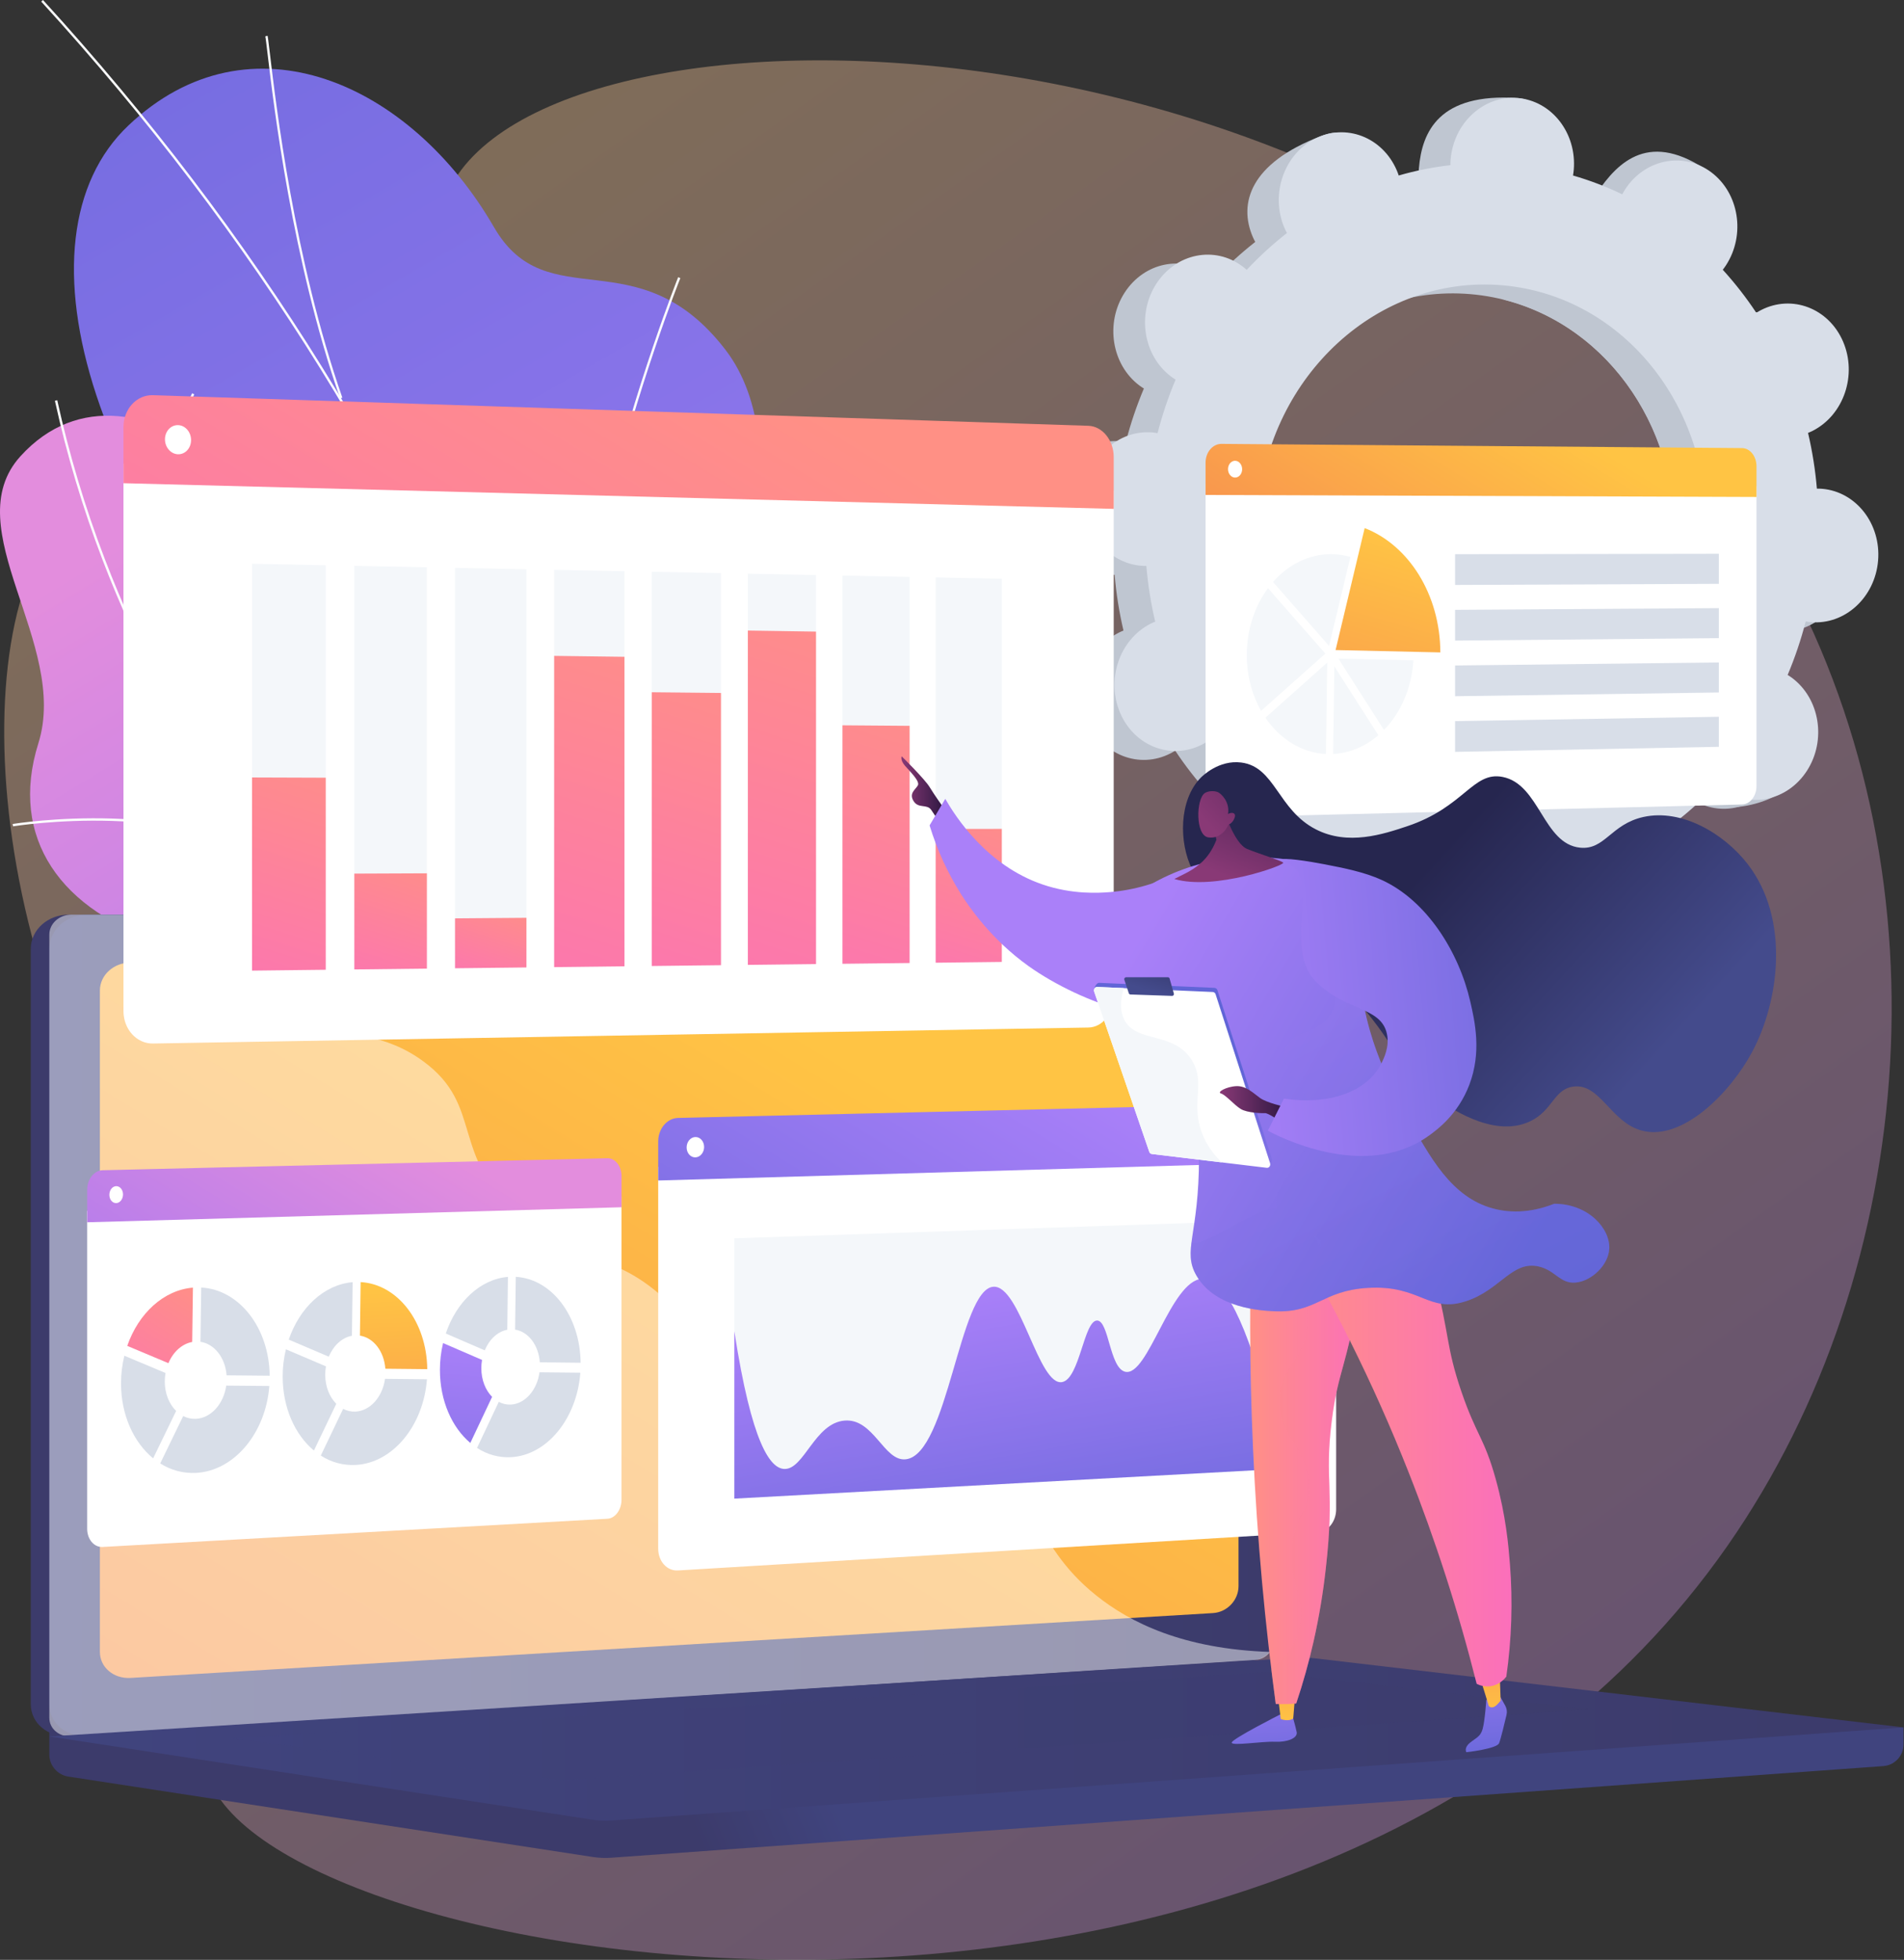 <?xml version="1.0" encoding="UTF-8"?> <svg xmlns="http://www.w3.org/2000/svg" width="2913" height="2999" viewBox="0 0 2913 2999" fill="none"><rect x="0" y="0" width="2913" height="2999" fill="#333333" stroke="none"/> <g clip-path="url(#clip0_2041_241)"> <path opacity="0.4" d="M700.6 267.04C603.6 407.37 717.34 634.87 573.43 740.41C433.34 843.14 261.25 674.75 129.23 763.18C-66.61 894.35 -30.84 1494.63 255.49 1867.59C341.6 1979.75 413.55 2023.35 445.42 2150.24C513.84 2422.61 273.36 2584.64 319.12 2719.35C422.17 3022.68 2006.91 3277.2 2642.79 2365.61C2939.79 1939.86 2984.2 1325.07 2718.86 858.14C2239.39 14.4 918.22 -47.82 700.6 267.04Z" fill="url(#paint0_linear_2041_241)"></path> <path d="M738.081 1761.55C727.601 1797.75 706.081 1848.81 683.751 1907.37L1298.75 1835.05C1184.39 1672.41 1040.47 1507.98 1096.35 1157.66C1122.57 993.26 1227.55 688.51 1109.98 535.35C975.981 360.86 837.291 488.68 755.781 347.66C628.401 127.25 382.141 15.99 196.461 191.99C13.211 365.7 134.001 789.4 540.741 1179.63C800.811 1492.64 792.831 1572.57 738.081 1761.55Z" fill="url(#paint1_linear_2041_241)"></path> <g style="mix-blend-mode:soft-light"> <g style="mix-blend-mode:soft-light"> <path d="M997.511 1834.35C981.031 1755.45 961.511 1681.87 940.791 1603.96L933.901 1577.96C921.621 1541.06 910.521 1504.34 899.781 1468.84C875.541 1388.66 852.641 1312.92 817.301 1235.47C815.771 1230.8 814.521 1226.21 813.191 1221.34C808.461 1203.96 803.561 1185.99 788.861 1171.48L788.441 1170.83C633.241 752.71 389.181 359.6 63.06 2.42L65.71 0C392.051 357.41 636.301 750.8 791.711 1169.22C806.881 1184.36 812.091 1203.51 816.711 1220.41C818.031 1225.23 819.271 1229.79 820.711 1234.18C856.081 1311.66 879.011 1387.51 903.291 1467.81C914.021 1503.29 925.111 1539.98 937.411 1576.95L944.331 1603.03C965.041 1681.03 984.601 1754.61 1001.1 1833.61L997.511 1834.35Z" fill="#FCFDFE"></path> </g> <g style="mix-blend-mode:soft-light"> <path d="M892.001 1455C834.001 1253.14 876.721 983.58 922.731 793C972.561 586.6 1036.91 425.8 1037.55 424.2L1040.88 425.54C1040.24 427.14 975.971 587.74 926.211 793.89C880.311 984.04 837.721 1252.89 895.451 1454.01L892.001 1455Z" fill="#FCFDFE"></path> </g> <g style="mix-blend-mode:soft-light"> <path d="M520.36 609.66C446.93 398.88 418.67 160.66 409.36 82.38C407.59 67.38 406.41 57.52 405.86 55.68L409.29 54.68C409.92 56.73 410.86 64.54 412.93 82C422.2 160.19 450.43 398.11 523.74 608.52L520.36 609.66Z" fill="#FCFDFE"></path> </g> <g style="mix-blend-mode:soft-light"> <path d="M689.521 932.9C567.491 766.99 144.231 703.99 140.001 703.35L140.511 699.79C144.791 700.41 569.511 763.64 692.441 930.79L689.521 932.9Z" fill="#FCFDFE"></path> </g> </g> <path d="M551.66 1087.49C588.19 1369.64 713.52 1260.49 842.47 1273.63C1012.17 1466.41 1048.73 1659.49 851.96 1853.09L606.44 1845.35C516.44 1851.72 408.16 1836.71 400.07 1716.81C390.92 1581.2 412.73 1491.81 252.77 1443.51C92.81 1395.21 13.24 1282.06 58.7 1137.4C106.54 985.16 -68.48 808.11 31.29 698.15C205.12 506.54 513.61 793.68 551.66 1087.49Z" fill="url(#paint2_linear_2041_241)"></path> <g style="mix-blend-mode:soft-light"> <g style="mix-blend-mode:soft-light"> <path d="M671 1586.08C557.151 1487.55 455.676 1375.57 368.8 1252.59C281.22 1128.59 209.9 995.35 156.8 856.53C126.504 777.351 102.169 696.017 84 613.21L87.59 612.42C105.728 695.05 130.015 776.21 160.25 855.22C213.2 993.75 284.37 1126.73 371.79 1250.47C458.496 1373.22 559.78 1485 673.42 1583.35L671 1586.08Z" fill="#FCFDFE"></path> </g> <g style="mix-blend-mode:soft-light"> <path d="M429.57 1771.8L427.57 1768.8C469.7 1740.7 520.47 1716.68 578.47 1697.41C605.371 1688.41 632.864 1681.29 660.75 1676.09L661.41 1679.71C633.693 1684.87 606.368 1691.95 579.63 1700.9C521.9 1720.01 471.43 1743.89 429.57 1771.8Z" fill="#FCFDFE"></path> </g> <g style="mix-blend-mode:soft-light"> <path d="M425.25 1327.69C286.49 1221.82 22.57 1264.02 19.93 1264.47L19.33 1260.85C22 1260.41 287.45 1217.92 427.48 1324.77L425.25 1327.69Z" fill="#FCFDFE"></path> </g> <g style="mix-blend-mode:soft-light"> <path d="M234.64 1031.21C174.73 843.32 292.71 604.21 293.91 601.8L297.19 603.44C296 605.82 178.69 843.64 238.14 1030.09L234.64 1031.21Z" fill="#FCFDFE"></path> </g> </g> <path d="M2912.26 2643.28L75.45 2622.17V2684.63C75.449 2692.83 78.386 2700.77 83.73 2706.99C89.073 2713.22 96.47 2717.33 104.58 2718.57L906.74 2841.57C916.26 2843.03 925.914 2843.42 935.52 2842.73L2881.43 2702.5C2889.8 2701.9 2897.64 2698.14 2903.36 2692C2909.08 2685.85 2912.26 2677.77 2912.26 2669.37V2643.28Z" fill="url(#paint3_linear_2041_241)"></path> <path d="M1882.79 2542.03L104.781 2656.35C72.961 2658.35 47.101 2636.66 47.101 2607.81V1451.9C47.101 1423.04 72.961 1399.66 104.781 1399.66H1882.78C1888.99 1399.65 1895.15 1400.86 1900.9 1403.22C1906.64 1405.59 1911.87 1409.06 1916.27 1413.45C1920.67 1417.83 1924.17 1423.04 1926.56 1428.78C1928.95 1434.52 1930.18 1440.67 1930.19 1446.88V2491.76C1930.2 2517.84 1909 2540.35 1882.79 2542.03Z" fill="url(#paint4_linear_2041_241)"></path> <path d="M1911.14 2542.03L133.13 2656.35C101.31 2658.35 75.45 2636.66 75.45 2607.81V1451.9C75.45 1423.04 101.31 1399.66 133.13 1399.66H1911.13C1917.34 1399.64 1923.5 1400.85 1929.25 1403.22C1934.99 1405.58 1940.22 1409.06 1944.62 1413.44C1949.03 1417.83 1952.52 1423.04 1954.91 1428.78C1957.3 1434.51 1958.53 1440.67 1958.54 1446.88V2491.76C1958.55 2517.84 1937.36 2540.35 1911.14 2542.03Z" fill="url(#paint5_linear_2041_241)"></path> <path d="M1855.75 2468.35L199.75 2567.6C173.86 2569.15 152.82 2551.32 152.82 2527.77V1515.77C152.82 1492.22 173.82 1473.05 199.75 1472.95L1855.75 1466.72C1860.86 1466.68 1865.94 1467.64 1870.67 1469.57C1875.41 1471.49 1879.72 1474.33 1883.36 1477.93C1887 1481.52 1889.88 1485.8 1891.86 1490.52C1893.84 1495.24 1894.86 1500.3 1894.87 1505.41V2427.13C1894.87 2448.63 1877.38 2467.07 1855.75 2468.35Z" fill="url(#paint6_linear_2041_241)"></path> <path d="M1084.93 1431.27C1084.93 1442.01 1075.78 1450.74 1064.48 1450.77C1053.18 1450.8 1043.98 1442.11 1043.98 1431.34C1043.98 1420.57 1053.16 1411.85 1064.48 1411.84C1075.8 1411.83 1084.93 1420.53 1084.93 1431.27Z" fill="white"></path> <g style="mix-blend-mode:soft-light" opacity="0.48"> <path d="M1482.76 2225.02C1345.69 2157.95 1237.91 2242.93 1133.9 2159.09C1070.84 2108.25 1101.8 2070.35 1024.21 1994.38C938.27 1910.25 882.32 1938.53 795.95 1862.81C686.74 1767.06 741.36 1692.57 647.29 1623.81C533.18 1540.42 410.11 1617.61 301.47 1537.63C254.62 1503.13 228.91 1452.98 215.47 1399.63H109.2C90.57 1399.63 75.45 1413.35 75.45 1430.29V2628.48C75.45 2645.41 90.57 2658.16 109.2 2656.96L1921.28 2539.96C1925.58 2539.65 1929.77 2538.4 1933.54 2536.3C1937.31 2534.2 1940.58 2531.31 1943.12 2527.82C1810.47 2523.43 1728.98 2482.99 1676.89 2441.18C1575 2359.43 1592.65 2278.79 1482.76 2225.02Z" fill="white"></path> </g> <path d="M1982 2536.85L75.45 2657.12L906.74 2784.58C916.26 2786.04 925.914 2786.43 935.52 2785.74L2912.26 2643.28L2012.34 2537.67C2002.27 2536.49 1992.12 2536.21 1982 2536.85V2536.85Z" fill="url(#paint7_linear_2041_241)"></path> <path style="mix-blend-mode:multiply" opacity="0.3" d="M353.641 2660.15L1940.91 2558.53L2432.16 2615.72L858.561 2724.35L353.641 2660.15Z" fill="url(#paint8_linear_2041_241)"></path> <path d="M2722 965.61C2774 969.99 2820.06 927.87 2824.8 871.53C2829.54 815.19 2791.22 765.97 2739.19 761.59C2736.49 761.36 2733.82 761.33 2731.19 761.35C2728.77 732.624 2724.24 704.114 2717.65 676.05C2720.12 675.05 2722.58 673.99 2725.01 672.74C2772.44 648.36 2793.14 587.28 2771.23 536.29C2749.32 485.3 2693.11 463.74 2645.68 488.11C2643.2 489.39 2640.84 490.82 2638.51 492.29C2623.13 469.043 2605.98 447.018 2587.21 426.41C2588.93 424.16 2590.63 421.88 2592.21 419.41C2622.34 372.81 2612.15 309.12 2569.47 277.15C2526.79 245.18 2467.75 257.05 2437.63 303.65C2436.09 306.04 2434.72 308.5 2433.39 310.97C2409.14 299.276 2383.95 289.646 2358.08 282.18C2358.55 279.34 2358.97 276.48 2359.21 273.56C2363.96 217.22 2374.21 153.62 2322.13 150.05C2201.63 141.8 2175.54 201.35 2170.79 257.69C2170.55 260.61 2170.49 263.5 2170.47 266.37C2143.72 269.412 2117.27 274.697 2091.41 282.17C2090.51 279.51 2089.57 276.86 2088.41 274.24C2066.5 223.24 2070.41 189.24 2020.67 208.36C1912.09 250.01 1894.74 311.53 1916.67 362.51C1917.82 365.17 1919.11 367.71 1920.44 370.21C1898.48 387.384 1877.89 406.23 1858.84 426.58C1856.78 424.75 1854.7 422.94 1852.46 421.27C1809.78 389.27 1750.75 401.17 1720.63 447.77C1690.51 494.37 1700.69 558.06 1743.37 590.02C1745.56 591.66 1747.81 593.1 1750.08 594.51C1738.88 621.079 1729.64 648.432 1722.43 676.35C1719.82 675.89 1717.18 675.47 1714.43 675.24C1662.43 670.86 1616.43 712.98 1611.63 769.32C1606.83 825.66 1645.27 874.92 1697.3 879.35C1700 879.58 1702.66 879.61 1705.3 879.59C1707.73 908.316 1712.26 936.825 1718.85 964.89C1716.38 965.89 1713.92 966.95 1711.49 968.2C1664.06 992.57 1643.36 1053.66 1665.27 1104.64C1687.18 1155.62 1743.38 1177.19 1790.82 1152.82C1793.3 1151.55 1795.66 1150.12 1797.99 1148.65C1813.37 1171.9 1830.52 1193.93 1849.29 1214.53C1847.56 1216.77 1845.87 1219.06 1844.29 1221.53C1814.17 1268.13 1824.35 1331.82 1867.04 1363.78C1909.73 1395.74 2002.13 1381.12 2032.26 1334.53C2033.8 1332.14 2001.79 1332.44 2003.12 1329.97C2027.37 1341.66 2052.56 1351.29 2078.43 1358.76C2077.96 1361.6 2077.54 1364.46 2077.29 1367.38C2072.55 1423.71 2110.88 1472.94 2162.91 1477.32C2214.94 1481.7 2260.97 1439.58 2265.71 1383.24C2265.96 1380.33 2266.02 1377.44 2266.04 1374.56C2292.79 1371.53 2319.24 1366.24 2345.1 1358.77C2346 1361.43 2346.94 1364.08 2348.1 1366.7C2370 1417.7 2426.21 1439.24 2473.65 1414.87C2521.09 1390.5 2541.77 1329.41 2519.86 1278.43C2518.72 1275.76 2517.43 1273.23 2516.1 1270.73C2538.05 1253.55 2558.65 1234.71 2577.7 1214.36C2579.75 1216.19 2581.84 1218 2584.07 1219.67C2626.76 1251.67 2685.79 1239.77 2715.91 1193.17C2746.03 1146.57 2735.85 1082.88 2693.17 1050.91C2690.98 1049.28 2688.72 1047.83 2686.46 1046.42C2697.65 1019.85 2706.88 992.505 2714.08 964.59C2716.68 964.96 2719.32 965.35 2722 965.61ZM2187 1190.82C1998.09 1174.91 1858.92 996.19 1876.14 791.63C1893.36 587.07 2060.48 434.16 2249.39 450.07C2438.3 465.98 2577.53 644.7 2560.3 849.25C2543.07 1053.8 2376 1206.73 2187.05 1190.82H2187Z" fill="#BFC6D1"></path> <path d="M2725 672.74C2772.43 648.36 2793.12 587.28 2771.22 536.29C2749.32 485.3 2693.1 463.74 2645.67 488.12C2643.19 489.39 2640.83 490.82 2638.5 492.29C2623.12 469.043 2605.97 447.017 2587.2 426.41C2588.92 424.17 2590.62 421.88 2592.2 419.41C2622.33 372.82 2645.47 280.41 2599.73 252.97C2512.92 200.97 2467.73 257.07 2437.62 303.66C2436.08 306.05 2434.71 308.51 2433.38 310.98C2409.13 299.287 2383.94 289.653 2358.07 282.18C2358.54 279.35 2358.96 276.49 2359.2 273.57C2361.79 242.91 2351.54 214.42 2333.34 194.06C2321.74 282.153 2310.88 370.333 2300.77 458.6C2462.89 499.41 2575.95 663.68 2560.32 849.22C2547.08 1006.45 2445.25 1133.07 2313.07 1176.07C2313.38 1193.26 2313.82 1210.48 2313.66 1227.69C2313.23 1274.39 2310.2 1321.19 2307.12 1367.95C2319.95 1365.36 2332.61 1362.26 2345.12 1358.65C2346.02 1361.31 2346.96 1363.96 2348.12 1366.57C2370.02 1417.57 2418.97 1448.57 2506.24 1407.57C2554.52 1384.91 2541.79 1329.26 2519.88 1278.28C2518.74 1275.61 2517.45 1273.08 2516.12 1270.58C2538.07 1253.4 2558.67 1234.55 2577.72 1214.21C2579.77 1216.04 2581.86 1217.85 2584.09 1219.52C2626.78 1251.52 2722.54 1233.52 2752.67 1186.94C2782.8 1140.36 2735.87 1082.73 2693.19 1050.77C2691 1049.13 2688.74 1047.68 2686.48 1046.27C2697.67 1019.7 2706.9 992.354 2714.1 964.44C2716.72 964.9 2719.36 965.32 2722.1 965.55C2774.1 969.93 2820.16 927.81 2824.91 871.47C2829.66 815.13 2791.32 765.91 2739.29 761.53C2736.59 761.3 2733.92 761.27 2731.29 761.29C2728.87 732.564 2724.34 704.054 2717.75 675.99C2720.1 675.03 2722.56 673.99 2725 672.74Z" fill="#BFC6D1"></path> <path d="M2770.55 952.04C2822.55 956.42 2868.61 914.3 2873.35 857.97C2878.09 801.64 2839.76 752.4 2787.73 747.97C2785.04 747.74 2782.37 747.72 2779.73 747.73C2777.3 719.004 2772.77 690.495 2766.18 662.43C2768.65 661.43 2771.12 660.37 2773.55 659.12C2820.98 634.75 2841.67 573.66 2819.77 522.68C2797.87 471.7 2741.65 450.12 2694.22 474.5C2691.74 475.77 2689.38 477.21 2687.05 478.67C2671.67 455.427 2654.51 433.402 2635.75 412.79C2637.47 410.55 2639.17 408.26 2640.75 405.79C2670.88 359.19 2660.69 295.5 2618.01 263.54C2575.33 231.58 2516.29 243.44 2486.17 290.04C2484.63 292.43 2483.26 294.88 2481.93 297.35C2457.68 285.657 2432.49 276.026 2406.62 268.56C2407.08 265.72 2407.51 262.86 2407.75 259.95C2412.5 203.61 2374.16 154.38 2322.13 150C2270.1 145.62 2224.13 187.74 2219.33 244.08C2219.09 247 2219.03 249.88 2219.01 252.76C2192.26 255.793 2165.81 261.075 2139.95 268.55C2139.05 265.89 2138.11 263.24 2136.95 260.63C2115.04 209.63 2058.83 188.08 2011.4 212.45C1963.97 236.82 1943.27 297.91 1965.18 348.89C1966.33 351.56 1967.62 354.09 1968.94 356.59C1946.99 373.771 1926.39 392.62 1907.34 412.97C1905.34 411.13 1903.2 409.32 1900.97 407.65C1858.28 375.65 1799.26 387.55 1769.13 434.15C1739 480.75 1749.19 544.44 1791.88 576.4C1794.07 578.04 1796.32 579.49 1798.59 580.9C1787.4 607.496 1778.18 634.876 1771 662.82C1768.38 662.36 1765.75 661.94 1763 661.72C1711 657.33 1665 699.45 1660.2 755.79C1655.4 812.13 1693.79 861.35 1745.82 865.73C1748.51 865.96 1751.18 865.99 1753.82 865.97C1756.25 894.7 1760.78 923.213 1767.37 951.28C1764.9 952.28 1762.44 953.34 1760.01 954.58C1712.57 978.96 1691.88 1040.04 1713.79 1091.03C1735.7 1142.02 1791.9 1163.58 1839.33 1139.2C1841.81 1137.93 1844.18 1136.5 1846.51 1135.03C1861.88 1158.28 1879.04 1180.31 1897.81 1200.91C1896.08 1203.16 1894.38 1205.44 1892.81 1207.91C1862.69 1254.5 1872.87 1318.19 1915.56 1350.16C1958.25 1382.13 2017.27 1370.26 2047.39 1323.66C2048.94 1321.27 2050.3 1318.81 2051.64 1316.34C2075.89 1328.03 2101.08 1337.67 2126.94 1345.14C2126.48 1347.97 2126.06 1350.83 2125.81 1353.75C2121.07 1410.09 2159.4 1459.31 2211.43 1463.69C2263.46 1468.07 2309.49 1425.96 2314.23 1369.62C2314.48 1366.7 2314.54 1363.81 2314.56 1360.94C2341.31 1357.9 2367.76 1352.62 2393.62 1345.15C2394.52 1347.8 2395.45 1350.46 2396.62 1353.07C2418.53 1404.07 2474.74 1425.62 2522.17 1401.24C2569.6 1376.86 2590.3 1315.78 2568.39 1264.8C2567.25 1262.14 2565.96 1259.6 2564.63 1257.1C2586.58 1239.92 2607.18 1221.08 2626.23 1200.73C2628.28 1202.57 2630.37 1204.37 2632.6 1206.04C2675.29 1238.04 2734.31 1226.14 2764.44 1179.54C2794.57 1132.94 2784.38 1069.26 2741.69 1037.29C2739.51 1035.65 2737.25 1034.21 2734.99 1032.8C2746.18 1006.23 2755.42 978.879 2762.61 950.96C2765.22 951.35 2767.85 951.81 2770.55 952.04ZM2235.55 1177.25C2046.68 1161.35 1907.5 982.62 1924.73 778.07C1941.96 573.52 2109.07 420.59 2298 436.5C2486.93 452.41 2626.09 631.13 2608.86 835.69C2591.63 1040.25 2424.5 1193.16 2235.59 1177.25H2235.55Z" fill="#D8DEE8"></path> <path d="M1844.44 740.22V1222.22C1844.44 1238.22 1855.37 1250.92 1868.84 1250.6L2665.15 1231.1C2677.4 1230.8 2687.32 1218.21 2687.32 1202.97V744.1L1844.44 740.22Z" fill="white"></path> <path d="M2665.15 685.67L1868.84 679.23C1855.37 679.12 1844.44 692 1844.44 708.01V757.4L2687.32 760.46V713.46C2687.32 698.2 2677.4 685.77 2665.15 685.67Z" fill="url(#paint9_linear_2041_241)"></path> <path d="M2043.34 994.71L2087.86 808.09C2155 834.12 2203.27 909.35 2203.63 998.35L2043.34 994.71Z" fill="url(#paint10_linear_2041_241)"></path> <path d="M2162.36 1010.51C2159.88 1052.95 2142.96 1090.82 2117.42 1116.97L2047.64 1007.8L2162.36 1010.51Z" fill="#F4F7FA"></path> <path d="M2033.37 988.42C2006.37 957.65 1973.66 920.42 1947.63 890.55C1970.72 864.22 2001.87 848.07 2036.04 848.02C2046.19 848.003 2056.29 849.42 2066.04 852.23L2033.37 988.42Z" fill="#F4F7FA"></path> <path d="M2027.74 1000.17L1929.4 1087.73C1915.6 1063.44 1907.53 1034.04 1907.53 1002.29C1907.53 963.14 1919.79 927.29 1939.96 900.07L1963.96 927.53C1990.55 957.87 2017.21 988.19 2027.74 1000.17Z" fill="#F4F7FA"></path> <path d="M2030.58 1013.91L2028.68 1153.8C1991.33 1151.96 1958.13 1130.8 1935.96 1098.26L2030.58 1013.91Z" fill="#F4F7FA"></path> <path d="M2041.43 1019.7L2108.82 1125.05C2089.17 1141.96 2065.39 1152.43 2039.62 1153.78L2041.43 1019.7Z" fill="#F4F7FA"></path> <path d="M2629.73 893.37L2226.18 895.1V848.05L2629.73 847.42V893.37Z" fill="#D8DEE8"></path> <path d="M2629.73 976.5L2226.18 980.24V933.19L2629.73 930.56V976.5Z" fill="#D8DEE8"></path> <path d="M2629.73 1059.64L2226.18 1065.38V1018.33L2629.73 1013.7V1059.64Z" fill="#D8DEE8"></path> <path d="M2629.73 1142.78L2226.18 1150.51V1103.46L2629.73 1096.84V1142.78Z" fill="#D8DEE8"></path> <path d="M1900.4 718.01C1900.4 725.1 1895.57 730.82 1889.6 730.79C1883.63 730.76 1878.79 724.98 1878.79 717.88C1878.79 710.78 1883.63 705.05 1889.6 705.09C1895.57 705.13 1900.4 710.91 1900.4 718.01Z" fill="white"></path> <path d="M1007 1785.58V2369.83C1007 2389.22 1020.54 2404.14 1037.21 2403.14L2017.11 2344.35C2032.11 2343.45 2044.22 2327.85 2044.22 2309.51V1756.92L1007 1785.58Z" fill="white"></path> <path d="M2017.11 1687.41L1037.25 1710.69C1020.58 1711.09 1007.04 1727.13 1007.04 1746.53V1806.4L2044.22 1776.61V1719.99C2044.22 1701.64 2032.09 1687.06 2017.11 1687.41Z" fill="url(#paint11_linear_2041_241)"></path> <path d="M1938.79 2248.79L1123.5 2293.21V1894.88L1938.79 1867.53V2248.79Z" fill="#F4F7FA"></path> <path d="M1938.79 2248.78L1123.5 2293.21V2037.14C1150.19 2209.94 1178.6 2247.07 1200 2247.82C1230.12 2248.88 1246.33 2177.88 1291.85 2173.82C1337.02 2169.82 1352.24 2237.07 1386.05 2233C1450.27 2225.28 1467.72 1972.76 1519.75 1969C1561.06 1966 1588.98 2122.71 1625.35 2114.8C1651.92 2109.02 1658.35 2020.64 1678.46 2020.7C1696.69 2020.76 1697.46 2093.42 1721.46 2099.08C1756.6 2107.37 1790.77 1959.67 1839.17 1956.79C1865.95 1955.19 1899.31 1997.85 1938.8 2146.08L1938.79 2248.78Z" fill="url(#paint12_linear_2041_241)"></path> <path d="M1077.25 1755.12C1077.25 1763.71 1071.25 1770.83 1063.88 1771.03C1056.51 1771.23 1050.5 1764.42 1050.5 1755.81C1050.5 1747.2 1056.5 1740.08 1063.88 1739.9C1071.26 1739.72 1077.25 1746.52 1077.25 1755.12Z" fill="white"></path> <path d="M188.91 709.57V1547.22C188.91 1575.03 209.15 1597.22 234.05 1596.8L1665.18 1572.35C1686.58 1571.98 1703.9 1550.85 1703.9 1525.15V751.1L188.91 709.57Z" fill="white"></path> <path d="M1665.18 651.57L234.05 604.71C209.15 603.89 188.91 625.77 188.91 653.58V739.41L1703.91 778.68V699.35C1703.9 673.67 1686.58 652.27 1665.18 651.57Z" fill="url(#paint13_linear_2041_241)"></path> <path d="M292.33 673.43C292.33 685.73 283.42 695.43 272.4 695.13C261.38 694.83 252.4 684.58 252.4 672.26C252.4 659.94 261.34 650.26 272.4 650.55C283.46 650.84 292.33 661.13 292.33 673.43Z" fill="white"></path> <path d="M498.351 1483.93L385.601 1485.23V862.73L498.351 864.98V1483.93Z" fill="#F4F7FA"></path> <path d="M498.351 1483.93L385.601 1485.23V1189.68L498.351 1190.07V1483.93Z" fill="url(#paint14_linear_2041_241)"></path> <path d="M653.09 1482.14L542.12 1483.42V865.86L653.09 868.07V1482.14Z" fill="#F4F7FA"></path> <path d="M653.09 1482.14L542.12 1483.42V1336.82L653.09 1336.36V1482.14Z" fill="url(#paint15_linear_2041_241)"></path> <path d="M805.421 1480.38L696.181 1481.64V868.93L805.421 871.11V1480.38Z" fill="#F4F7FA"></path> <path d="M805.421 1480.38L696.181 1481.64V1405.28L805.421 1404.44V1480.38Z" fill="url(#paint16_linear_2041_241)"></path> <path d="M955.38 1478.64L847.83 1479.88V871.95L955.38 874.1V1478.64Z" fill="#F4F7FA"></path> <path d="M955.38 1478.64L847.83 1479.88V1003.64L955.38 1005.05V1478.64Z" fill="url(#paint17_linear_2041_241)"></path> <path d="M1103.04 1476.93L997.141 1478.16V874.93L1103.04 877.04V1476.93Z" fill="#F4F7FA"></path> <path d="M1103.04 1476.93L997.141 1478.16V1059.3L1103.04 1060.39V1476.93Z" fill="url(#paint18_linear_2041_241)"></path> <path d="M1248.45 1475.25L1144.16 1476.46V877.86L1248.45 879.94V1475.25Z" fill="#F4F7FA"></path> <path d="M1248.45 1475.25L1144.16 1476.46V964.89L1248.45 966.5V1475.25Z" fill="url(#paint19_linear_2041_241)"></path> <path d="M1391.64 1473.6L1288.94 1474.78V880.75L1391.64 882.79V1473.6Z" fill="#F4F7FA"></path> <path d="M1391.64 1473.6L1288.94 1474.78V1109.9L1391.64 1110.7V1473.6Z" fill="url(#paint20_linear_2041_241)"></path> <path d="M1532.69 1471.96L1431.53 1473.13V883.59L1532.69 885.6V1471.96Z" fill="#F4F7FA"></path> <path d="M1532.69 1471.96L1431.53 1473.13V1268.46L1532.69 1268.39V1471.96Z" fill="url(#paint21_linear_2041_241)"></path> <path d="M133.341 1853.02V2339.28C133.341 2355.43 143.921 2367.92 156.951 2367.2L929.331 2324.03C941.241 2323.36 950.891 2310.33 950.891 2294.92V1830.78L133.341 1853.02Z" fill="white"></path> <path d="M929.331 1772.35L157.001 1790.73C144.001 1791.04 133.391 1804.37 133.391 1820.52V1870.35L950.941 1847.35V1799.79C950.891 1784.35 941.241 1772.09 929.331 1772.35Z" fill="url(#paint22_linear_2041_241)"></path> <path d="M188.211 1827.77C188.211 1834.93 183.531 1840.85 177.761 1841.01C171.991 1841.17 167.301 1835.48 167.301 1828.31C167.301 1821.14 171.981 1815.22 177.761 1815.08C183.541 1814.94 188.211 1820.62 188.211 1827.77Z" fill="white"></path> <path d="M257.651 2085.95C264.821 2068.89 278.271 2056.39 294.051 2053.49L295.161 1970.35C250.251 1974.03 211.821 2009.96 194.681 2059.48L257.651 2085.95Z" fill="url(#paint23_linear_2041_241)"></path> <path d="M306.681 2053.26C328.021 2056.43 344.681 2077.56 346.681 2104.56L412.601 2105.19C411.761 2031.7 366.001 1973.37 307.831 1970.19L306.681 2053.26Z" fill="#D8DEE8"></path> <path d="M346.131 2120.29C342.251 2148.15 322.921 2170.07 299.591 2171.13C292.89 2171.43 286.228 2169.96 280.271 2166.88L245.131 2239.35C261.335 2249.73 280.369 2254.81 299.591 2253.88C358.491 2250.94 406.591 2192.6 412.051 2120.88L346.131 2120.29Z" fill="#D8DEE8"></path> <path d="M234.31 2231.57L269.49 2159.05C258.87 2148.65 252.09 2132.46 252.09 2113.99C252.091 2109.63 252.476 2105.28 253.24 2100.99L190.24 2074.56C186.855 2088.4 185.149 2102.59 185.16 2116.83C185.16 2165.35 204.63 2207.23 234.31 2231.57Z" fill="#D8DEE8"></path> <path d="M503.001 2076.03C510.001 2059.2 523.001 2046.89 538.411 2044.03L539.491 1962.03C495.811 1965.64 458.431 2001.03 441.761 2049.89L503.001 2076.03Z" fill="#D8DEE8"></path> <path d="M550.681 2043.81C571.431 2046.95 587.611 2067.81 589.541 2094.43L653.671 2095.09C652.861 2022.61 608.341 1965.09 551.751 1961.87L550.681 2043.81Z" fill="url(#paint24_linear_2041_241)"></path> <path d="M589.051 2109.95C585.281 2137.42 566.471 2159.03 543.781 2160.06C537.253 2160.34 530.767 2158.9 524.981 2155.86L490.801 2227.35C506.519 2237.59 525.063 2242.62 543.801 2241.72C601.101 2238.86 647.911 2181.35 653.201 2110.57L589.051 2109.95Z" fill="#D8DEE8"></path> <path d="M480.281 2219.63L514.501 2148.13C504.171 2137.87 497.581 2121.89 497.581 2103.68C497.577 2099.37 497.948 2095.07 498.691 2090.83L437.421 2064.73C434.126 2078.38 432.468 2092.38 432.481 2106.42C432.481 2154.24 451.421 2195.6 480.281 2219.63Z" fill="#D8DEE8"></path> <path d="M741.66 2066.35C748.44 2049.75 761.17 2037.61 776.11 2034.8L777.11 1953.91C734.6 1957.45 698.241 1992.37 682.021 2040.53L741.66 2066.35Z" fill="#D8DEE8"></path> <path d="M788.07 2034.62C808.27 2037.73 824.01 2058.31 825.89 2084.62L888.31 2085.3C887.51 2013.79 844.19 1956.99 789.11 1953.83L788.07 2034.62Z" fill="#D8DEE8"></path> <path d="M825.411 2099.88C821.741 2126.98 803.411 2148.29 781.411 2149.29C775.048 2149.57 768.726 2148.14 763.111 2145.13L729.851 2215.62C745.094 2225.71 763.151 2230.68 781.411 2229.83C837.171 2227.04 882.721 2170.33 887.881 2100.52L825.411 2099.88Z" fill="#D8DEE8"></path> <path d="M719.571 2208.02L752.871 2137.51C742.811 2127.38 736.401 2111.62 736.401 2093.65C736.396 2089.4 736.76 2085.16 737.491 2080.97L677.871 2055.19C674.661 2068.66 673.046 2082.46 673.061 2096.31C673.061 2143.48 691.481 2184.35 719.571 2208.02Z" fill="url(#paint25_linear_2041_241)"></path> <path d="M1957.73 2623.93C1957.73 2623.93 1885.64 2660.56 1884.46 2666.41C1883.28 2672.26 1930.82 2664.41 1950.23 2665.29C1969.64 2666.17 1985.6 2659.72 1983.84 2650.53C1982.08 2641.34 1975.29 2618.23 1975.29 2618.23L1957.73 2623.93Z" fill="url(#paint26_linear_2041_241)"></path> <path d="M1955.09 2594.2L1959.47 2630.49C1959.47 2630.49 1970.89 2635.03 1978.55 2629.66L1981.82 2589.86L1955.09 2594.2Z" fill="url(#paint27_linear_2041_241)"></path> <path d="M2294.57 2595.07L2302.96 2610.12C2305.32 2614.41 2306 2619.43 2304.87 2624.19C2301.94 2636.71 2296.09 2661.1 2293.53 2667.46C2290.06 2676.12 2243.41 2681.27 2243.41 2681.27C2243.41 2681.27 2239.25 2674.72 2248.93 2666.82C2258.61 2658.92 2264.84 2657.67 2268.26 2646C2271.68 2634.33 2274 2601.35 2274 2601.35L2294.57 2595.07Z" fill="url(#paint28_linear_2041_241)"></path> <path d="M2259.67 2556.83C2262.73 2559.55 2277.67 2610.4 2277.67 2610.4C2277.67 2610.4 2282.52 2617.33 2291.74 2607.1C2300.96 2596.87 2295.91 2602.51 2295.91 2602.51L2294.18 2552.51L2259.67 2556.83Z" fill="url(#paint29_linear_2041_241)"></path> <path d="M1915.43 1865.15C1911.62 1973.39 1911.43 2091 1917.04 2216.64C1923.31 2358.12 1935.92 2488.88 1951.8 2607.41C1957.7 2607.62 1963.91 2607.66 1970.39 2607.46C1974.77 2607.32 1979.01 2607.09 1983.11 2606.76C1993.62 2575.4 2002.53 2543.52 2009.82 2511.26C2018.11 2474.36 2024.34 2437.02 2028.47 2399.42C2042.35 2276.82 2026.08 2266.12 2037.35 2175.26C2047.35 2094.79 2061.51 2091.65 2078.17 1977.39C2096.24 1853.39 2082.79 1834.83 2076.25 1828.11C2048.39 1799.51 1983 1818.98 1915.43 1865.15Z" fill="url(#paint30_linear_2041_241)"></path> <path style="mix-blend-mode:multiply" opacity="0.3" d="M2076.25 1828.11C2049.68 1800.83 1988.93 1817.35 1924.76 1858.98C1998.58 1948.15 2006.63 2005.98 1997.76 2043.53C1987.76 2085.95 1957.35 2098.17 1957.47 2144.53C1957.61 2201.53 2003.62 2216.63 2002.64 2276.95C2002 2316.83 1981.78 2316.42 1977 2365.68C1971.35 2423.97 1997.77 2444.06 1989.21 2487.18C1985.53 2505.74 1975.03 2529.98 1945.11 2554.95C1947.26 2572.66 1949.48 2590.19 1951.78 2607.39C1957.68 2607.6 1963.89 2607.64 1970.37 2607.39C1974.75 2607.26 1978.99 2607.02 1983.09 2606.7C1993.6 2575.34 2002.51 2543.46 2009.8 2511.2C2018.09 2474.3 2024.32 2436.96 2028.45 2399.36C2042.33 2276.76 2026.06 2266.06 2037.33 2175.2C2047.33 2094.73 2061.49 2091.58 2078.15 1977.33C2096.24 1853.43 2082.79 1834.83 2076.25 1828.11Z" fill="url(#paint31_linear_2041_241)"></path> <path d="M1961.15 1863.35C2036.63 1987 2101.34 2116.9 2154.57 2251.63C2196.45 2357.55 2231.39 2466.09 2259.18 2576.55C2265.71 2579.97 2273.15 2581.25 2280.45 2580.23C2294.18 2578.23 2302.45 2568.41 2304.56 2565.67C2312.77 2508.52 2314.62 2450.63 2310.08 2393.07C2307.9 2365.59 2304.08 2319.83 2288.37 2263.34C2270.83 2200.06 2258.76 2196.5 2235.87 2129.55C2212.11 2060.06 2217.87 2042.72 2195.11 1955.76C2181.5 1903.89 2164.52 1852.95 2144.3 1803.28L1961.15 1863.35Z" fill="url(#paint32_linear_2041_241)"></path> <path d="M1944.24 1411.54C1874.05 1365.7 1843.98 1370.99 1823.64 1329.82C1803.51 1289.1 1803.56 1224.49 1836.86 1190.27C1839.3 1187.75 1864.67 1162.5 1899 1166.82C1950.91 1173.37 1954.74 1238.96 2013 1269.01C2062.35 1294.47 2116.16 1276.56 2152.57 1264.44C2240.27 1235.26 2253.29 1180.05 2298.76 1188.85C2355.76 1199.85 2360.76 1291.48 2417.53 1297.13C2455.47 1300.9 2464.53 1261.13 2514.37 1250.13C2572.98 1237.25 2637.28 1275.33 2673.37 1321.63C2739.29 1406.27 2721.92 1532.63 2680.68 1609.7C2646.79 1673.05 2573.94 1745.92 2512.57 1730.24C2464.08 1717.86 2448.3 1656.74 2406.57 1662.82C2376.91 1667.15 2375.84 1699.36 2340.78 1715.94C2283.22 1743.17 2212.16 1691.28 2192.78 1677.12C2137.53 1636.77 2146.33 1610.97 2075.09 1530.12C2046.91 1498.14 2006.38 1452.13 1944.24 1411.54Z" fill="url(#paint33_linear_2041_241)"></path> <path d="M1441.58 1233.25C1441.58 1233.25 1429.72 1216.66 1422.2 1204.33C1414.68 1192 1379.54 1157.33 1379.54 1157.33C1379.54 1157.33 1376.86 1162.83 1384.43 1171.62C1392 1180.41 1407.9 1195.5 1404.24 1201.88C1400.58 1208.26 1390.24 1213.88 1397.72 1225.88C1405.2 1237.88 1418.08 1229.7 1424.72 1239.36C1431.36 1249.02 1438.1 1259.56 1438.1 1259.56L1441.58 1233.25Z" fill="url(#paint34_linear_2041_241)"></path> <path d="M1446.21 1222.43L1422.21 1263.02C1433.45 1299.92 1449.54 1335.17 1470.05 1367.84C1481.14 1385.42 1515.53 1436.98 1573.77 1478.45C1653.04 1534.9 1797.45 1587.57 1839.77 1527.5C1877.49 1473.9 1816.61 1355.08 1805.39 1333.75C1771.92 1351.42 1735.2 1362.11 1697.47 1365.16C1681.76 1366.38 1640.87 1369.16 1594.81 1353.35C1509.51 1324.07 1462.18 1250.16 1446.21 1222.43Z" fill="url(#paint35_linear_2041_241)"></path> <path d="M1712.86 1403.79C1716.86 1423.79 1779.2 1413.08 1792.07 1449.47C1798.97 1468.99 1784.31 1481.39 1783.7 1514.55C1783.01 1551.68 1800.7 1572.76 1814.28 1601.96C1834.16 1644.73 1834.28 1686.66 1834.38 1770.51C1834.59 1889.87 1808.2 1913.87 1830.72 1952.34C1860.05 2002.42 1930.46 2005.61 1949.5 2006.48C2014.59 2009.48 2022.31 1974.86 2092.94 1970.73C2173.6 1966.01 2185.09 2009.86 2242.77 1991.16C2295.47 1974.07 2313.2 1928.63 2354.24 1938.04C2379.88 1943.92 2386.69 1964.82 2410.88 1962.56C2435.07 1960.3 2460.33 1936.19 2462.05 1911.48C2464.18 1880.77 2430.6 1842.08 2377.99 1842.02C2357.09 1850.22 2322.43 1859.73 2283.89 1849.17C2220.74 1831.86 2187.89 1771.82 2151.41 1705.17C2126.17 1659.04 2079.79 1574.25 2079.23 1463.07C2079 1417.22 2086.75 1403.8 2075.58 1379.3C2039.29 1299.72 1898.49 1311.6 1886.58 1312.75C1790.63 1321.97 1708.05 1379.58 1712.86 1403.79Z" fill="url(#paint36_linear_2041_241)"></path> <path d="M1681.41 1503.94L1858.26 1511.65C1859.25 1511.73 1860.19 1512.11 1860.96 1512.74C1861.73 1513.37 1862.29 1514.21 1862.56 1515.17L1945.87 1773.57C1947.06 1777.28 1943.32 1786.57 1939.81 1786.13L1765 1759.54C1764.09 1759.4 1763.24 1759.01 1762.54 1758.41C1761.85 1757.81 1761.33 1757.03 1761.06 1756.15L1674.38 1514.96C1673.12 1511.35 1678 1503.79 1681.41 1503.94Z" fill="url(#paint37_linear_2041_241)"></path> <path d="M1678.67 1510.26L1855.51 1517.98C1856.5 1518.05 1857.45 1518.43 1858.22 1519.06C1858.99 1519.69 1859.54 1520.54 1859.81 1521.5L1943.12 1779.9C1944.32 1783.6 1941.63 1787.43 1938.12 1787.01L1762.21 1765.86C1761.3 1765.72 1760.45 1765.33 1759.75 1764.73C1759.05 1764.13 1758.54 1763.35 1758.27 1762.47L1674.02 1517.47C1672.8 1513.93 1675.24 1510.11 1678.67 1510.26Z" fill="white"></path> <path d="M1727 1519.88L1720.19 1499.28C1720.03 1498.87 1719.97 1498.43 1720.01 1498C1720.05 1497.56 1720.19 1497.14 1720.43 1496.77C1720.66 1496.4 1720.97 1496.08 1721.35 1495.85C1721.72 1495.63 1722.14 1495.49 1722.58 1495.45H1787C1787.57 1495.47 1788.11 1495.68 1788.55 1496.04C1788.99 1496.4 1789.3 1496.9 1789.43 1497.45L1795.9 1520.23C1796.04 1520.64 1796.09 1521.08 1796.03 1521.51C1795.97 1521.94 1795.82 1522.35 1795.58 1522.71C1795.33 1523.07 1795.01 1523.37 1794.63 1523.58C1794.26 1523.79 1793.83 1523.92 1793.4 1523.94L1729.4 1521.75C1728.85 1521.73 1728.33 1521.54 1727.9 1521.2C1727.47 1520.87 1727.15 1520.41 1727 1519.88V1519.88Z" fill="url(#paint38_linear_2041_241)"></path> <path d="M1835.89 1724.46C1824.4 1682.81 1843.3 1655.69 1824.01 1623.33C1796.72 1577.55 1738.08 1596.93 1719.85 1559.99C1714.94 1549.99 1712.59 1535.19 1719.22 1511.99L1678.67 1510.22C1675.24 1510.07 1672.8 1513.89 1674.03 1517.46L1758.28 1762.46C1758.55 1763.34 1759.07 1764.12 1759.76 1764.72C1760.46 1765.32 1761.31 1765.71 1762.22 1765.85L1869.13 1778.71C1850.09 1760.15 1840.55 1741.35 1835.89 1724.46Z" fill="#F4F7FA"></path> <path d="M1965 1693.51C1965 1693.51 1938.27 1687.57 1928 1680.31C1917.73 1673.05 1906.76 1661.4 1891.57 1662.04C1876.38 1662.68 1861.08 1671.31 1868.1 1673.3C1875.12 1675.29 1888.23 1690.85 1898.25 1696.98C1908.27 1703.11 1931.16 1703.66 1935.42 1703.33C1939.68 1703 1956.51 1714.33 1956.51 1714.33L1965 1693.51Z" fill="url(#paint39_linear_2041_241)"></path> <path style="mix-blend-mode:multiply" opacity="0.3" d="M2378 1842.02C2357.1 1850.22 2322.44 1859.73 2283.9 1849.17C2220.75 1831.86 2187.9 1771.82 2151.42 1705.17C2126.18 1659.04 2079.8 1574.25 2079.24 1463.07C2079.01 1417.22 2086.76 1403.8 2075.59 1379.3C2073.82 1375.49 2071.77 1371.81 2069.46 1368.3C2041.89 1389.14 2031.2 1410 2028.08 1428.3C2020.48 1472.9 2056.33 1509.36 2037.67 1547.82C2019.8 1584.66 1975.62 1574.47 1966.41 1606.05C1956.47 1640.12 2005.41 1660.66 2007.52 1713.31C2010.11 1776.48 1942.17 1807.42 1954.08 1849.68C1964.4 1886.3 2021.26 1883.68 2021.23 1903.31C2021.23 1926.66 2022.98 1878.44 1954.08 1849.68C1933.19 1840.96 1834.9 1913.51 1822.96 1900.78C1820.38 1921.36 1820.85 1935.46 1830.73 1952.34C1860.06 2002.42 1930.47 2005.61 1949.51 2006.48C2014.6 2009.48 2022.32 1974.86 2092.95 1970.73C2173.61 1966.01 2185.1 2009.86 2242.78 1991.16C2295.48 1974.07 2313.21 1928.63 2354.25 1938.04C2379.89 1943.92 2386.7 1964.82 2410.89 1962.56C2435.08 1960.3 2460.34 1936.19 2462.06 1911.48C2464.18 1880.77 2430.6 1842.08 2378 1842.02Z" fill="url(#paint40_linear_2041_241)"></path> <path d="M1964.34 1681.13L1939.68 1730.13C1952.35 1737.07 2087.89 1808.77 2186.13 1737.79C2198.28 1729.02 2230.56 1705.69 2247.96 1660.02C2267.13 1609.67 2256.38 1562.87 2249.4 1532.47C2232.12 1457.21 2183.27 1378.27 2113.95 1346.55C2087.47 1334.44 2056.04 1328.31 2026.47 1322.55C2001.4 1317.66 1961.99 1311.67 1961.15 1315.91C1960.74 1317.98 1969.89 1320.63 1976.25 1324.65C2015.31 1349.35 1965.72 1451.37 2011.62 1500.29C2055.62 1547.16 2112.67 1539.42 2121.87 1581.89C2126.14 1601.64 2117.29 1619.4 2113.35 1627.31C2091.35 1671.5 2032.12 1691.26 1964.34 1681.13Z" fill="url(#paint41_linear_2041_241)"></path> <path d="M1872.35 1239.35C1872.35 1239.35 1888.27 1291.08 1908.09 1299.14C1927.91 1307.2 1959.25 1316.44 1963.19 1320.03C1967.13 1323.62 1857.87 1363.27 1796.61 1345.03C1814.06 1336.49 1818.73 1333.76 1818.73 1333.76C1826.55 1329.41 1833.78 1324.07 1840.25 1317.88C1845.8 1312.38 1854.49 1302.15 1861.03 1285.16L1855.31 1255.78L1872.35 1239.35Z" fill="url(#paint42_linear_2041_241)"></path> <path d="M1879.5 1261.93C1879.5 1261.93 1870.27 1284.86 1848.39 1281.34C1828.8 1278.19 1829.8 1223.09 1843.11 1213.71C1847.55 1210.59 1856.55 1209.4 1863.24 1212.13C1867.94 1214.05 1881.93 1226.87 1878.81 1245.64C1883.13 1243.07 1887.43 1243.47 1888.92 1245.78C1890.81 1248.7 1887.75 1254.01 1887.05 1255.22C1885.32 1258.21 1882.67 1260.56 1879.5 1261.93V1261.93Z" fill="url(#paint43_linear_2041_241)"></path> </g> <defs> <linearGradient id="paint0_linear_2041_241" x1="2894.11" y1="2998.84" x2="552.443" y2="-295.735" gradientUnits="userSpaceOnUse"> <stop stop-color="#AA77D4"></stop> <stop offset="1" stop-color="#FCCD87"></stop> </linearGradient> <linearGradient id="paint1_linear_2041_241" x1="1496.94" y1="2257.19" x2="-271.569" y2="-800.87" gradientUnits="userSpaceOnUse"> <stop stop-color="#AA80F9"></stop> <stop offset="1" stop-color="#6165D7"></stop> </linearGradient> <linearGradient id="paint2_linear_2041_241" x1="181.95" y1="829.26" x2="1105.74" y2="2350.06" gradientUnits="userSpaceOnUse"> <stop stop-color="#E38DDD"></stop> <stop offset="1" stop-color="#9571F6"></stop> </linearGradient> <linearGradient id="paint3_linear_2041_241" x1="1274.6" y1="2748.89" x2="1075.6" y2="2832.47" gradientUnits="userSpaceOnUse"> <stop stop-color="#40447E"></stop> <stop offset="1" stop-color="#3C3B6B"></stop> </linearGradient> <linearGradient id="paint4_linear_2041_241" x1="953.581" y1="1986.53" x2="754.571" y2="2070.11" gradientUnits="userSpaceOnUse"> <stop stop-color="#40447E"></stop> <stop offset="1" stop-color="#3C3B6B"></stop> </linearGradient> <linearGradient id="paint5_linear_2041_241" x1="75.45" y1="2028.04" x2="1958.55" y2="2028.04" gradientUnits="userSpaceOnUse"> <stop stop-color="#40447E"></stop> <stop offset="1" stop-color="#3C3B6B"></stop> </linearGradient> <linearGradient id="paint6_linear_2041_241" x1="1254.29" y1="1594.83" x2="-118.97" y2="3839.81" gradientUnits="userSpaceOnUse"> <stop stop-color="#FFC444"></stop> <stop offset="1" stop-color="#F36F56"></stop> </linearGradient> <linearGradient id="paint7_linear_2041_241" x1="75.45" y1="2661.29" x2="2912.26" y2="2661.29" gradientUnits="userSpaceOnUse"> <stop stop-color="#40447E"></stop> <stop offset="1" stop-color="#3C3B6B"></stop> </linearGradient> <linearGradient id="paint8_linear_2041_241" x1="353.641" y1="2641.44" x2="2432.16" y2="2641.44" gradientUnits="userSpaceOnUse"> <stop stop-color="#40447E"></stop> <stop offset="1" stop-color="#3C3B6B"></stop> </linearGradient> <linearGradient id="paint9_linear_2041_241" x1="2334.91" y1="616.69" x2="1963.2" y2="1224.36" gradientUnits="userSpaceOnUse"> <stop stop-color="#FFC444"></stop> <stop offset="1" stop-color="#F36F56"></stop> </linearGradient> <linearGradient id="paint10_linear_2041_241" x1="2169.88" y1="824.79" x2="1993.82" y2="1447.27" gradientUnits="userSpaceOnUse"> <stop stop-color="#FFC444"></stop> <stop offset="1" stop-color="#F36F56"></stop> </linearGradient> <linearGradient id="paint11_linear_2041_241" x1="1613.98" y1="1611.46" x2="1136.45" y2="2392.12" gradientUnits="userSpaceOnUse"> <stop stop-color="#AA80F9"></stop> <stop offset="1" stop-color="#6165D7"></stop> </linearGradient> <linearGradient id="paint12_linear_2041_241" x1="1486.54" y1="1967.39" x2="1579.23" y2="2491.53" gradientUnits="userSpaceOnUse"> <stop stop-color="#AA80F9"></stop> <stop offset="1" stop-color="#6165D7"></stop> </linearGradient> <linearGradient id="paint13_linear_2041_241" x1="1065.13" y1="514.4" x2="423.31" y2="1563.64" gradientUnits="userSpaceOnUse"> <stop stop-color="#FF9085"></stop> <stop offset="1" stop-color="#FB6FBB"></stop> </linearGradient> <linearGradient id="paint14_linear_2041_241" x1="508.531" y1="1129.1" x2="350.271" y2="1622.99" gradientUnits="userSpaceOnUse"> <stop stop-color="#FF9085"></stop> <stop offset="1" stop-color="#FB6FBB"></stop> </linearGradient> <linearGradient id="paint15_linear_2041_241" x1="634.31" y1="1294.94" x2="547.07" y2="1567.18" gradientUnits="userSpaceOnUse"> <stop stop-color="#FF9085"></stop> <stop offset="1" stop-color="#FB6FBB"></stop> </linearGradient> <linearGradient id="paint16_linear_2041_241" x1="773.361" y1="1372.42" x2="719.761" y2="1539.69" gradientUnits="userSpaceOnUse"> <stop stop-color="#FF9085"></stop> <stop offset="1" stop-color="#FB6FBB"></stop> </linearGradient> <linearGradient id="paint17_linear_2041_241" x1="1003.92" y1="921.86" x2="760.62" y2="1681.12" gradientUnits="userSpaceOnUse"> <stop stop-color="#FF9085"></stop> <stop offset="1" stop-color="#FB6FBB"></stop> </linearGradient> <linearGradient id="paint18_linear_2041_241" x1="1140.84" y1="984.93" x2="925.061" y2="1658.32" gradientUnits="userSpaceOnUse"> <stop stop-color="#FF9085"></stop> <stop offset="1" stop-color="#FB6FBB"></stop> </linearGradient> <linearGradient id="paint19_linear_2041_241" x1="1305.46" y1="879.42" x2="1045.89" y2="1689.48" gradientUnits="userSpaceOnUse"> <stop stop-color="#FF9085"></stop> <stop offset="1" stop-color="#FB6FBB"></stop> </linearGradient> <linearGradient id="paint20_linear_2041_241" x1="1420.05" y1="1042.84" x2="1230.41" y2="1634.67" gradientUnits="userSpaceOnUse"> <stop stop-color="#FF9085"></stop> <stop offset="1" stop-color="#FB6FBB"></stop> </linearGradient> <linearGradient id="paint21_linear_2041_241" x1="1529.77" y1="1221.48" x2="1416.48" y2="1575.03" gradientUnits="userSpaceOnUse"> <stop stop-color="#FF9085"></stop> <stop offset="1" stop-color="#FB6FBB"></stop> </linearGradient> <linearGradient id="paint22_linear_2041_241" x1="612.391" y1="1714.07" x2="233.451" y2="2333.56" gradientUnits="userSpaceOnUse"> <stop stop-color="#E38DDD"></stop> <stop offset="1" stop-color="#9571F6"></stop> </linearGradient> <linearGradient id="paint23_linear_2041_241" x1="303.881" y1="1958.06" x2="147.381" y2="2206.45" gradientUnits="userSpaceOnUse"> <stop stop-color="#FF9085"></stop> <stop offset="1" stop-color="#FB6FBB"></stop> </linearGradient> <linearGradient id="paint24_linear_2041_241" x1="597.031" y1="1969.59" x2="625.481" y2="2514.05" gradientUnits="userSpaceOnUse"> <stop stop-color="#FFC444"></stop> <stop offset="1" stop-color="#F36F56"></stop> </linearGradient> <linearGradient id="paint25_linear_2041_241" x1="719.121" y1="2043.06" x2="677.391" y2="2516.64" gradientUnits="userSpaceOnUse"> <stop stop-color="#AA80F9"></stop> <stop offset="1" stop-color="#6165D7"></stop> </linearGradient> <linearGradient id="paint26_linear_2041_241" x1="1921.4" y1="2496.06" x2="1941.48" y2="2751.7" gradientUnits="userSpaceOnUse"> <stop stop-color="#AA80F9"></stop> <stop offset="1" stop-color="#6165D7"></stop> </linearGradient> <linearGradient id="paint27_linear_2041_241" x1="1969.1" y1="2638.71" x2="1965.46" y2="2374.66" gradientUnits="userSpaceOnUse"> <stop stop-color="#FFC444"></stop> <stop offset="1" stop-color="#F36F56"></stop> </linearGradient> <linearGradient id="paint28_linear_2041_241" x1="2259.64" y1="2466.16" x2="2279.78" y2="2722.47" gradientUnits="userSpaceOnUse"> <stop stop-color="#AA80F9"></stop> <stop offset="1" stop-color="#6165D7"></stop> </linearGradient> <linearGradient id="paint29_linear_2041_241" x1="2279.26" y1="2633.93" x2="2275.62" y2="2369.91" gradientUnits="userSpaceOnUse"> <stop stop-color="#FFC444"></stop> <stop offset="1" stop-color="#F36F56"></stop> </linearGradient> <linearGradient id="paint30_linear_2041_241" x1="1912.7" y1="2211.16" x2="2087.23" y2="2211.16" gradientUnits="userSpaceOnUse"> <stop stop-color="#FF9085"></stop> <stop offset="1" stop-color="#FB6FBB"></stop> </linearGradient> <linearGradient id="paint31_linear_2041_241" x1="1924.76" y1="2211.16" x2="2087.23" y2="2211.16" gradientUnits="userSpaceOnUse"> <stop stop-color="#FF9085"></stop> <stop offset="1" stop-color="#FB6FBB"></stop> </linearGradient> <linearGradient id="paint32_linear_2041_241" x1="1961.15" y1="2191.92" x2="2312.5" y2="2191.92" gradientUnits="userSpaceOnUse"> <stop stop-color="#FF9085"></stop> <stop offset="1" stop-color="#FB6FBB"></stop> </linearGradient> <linearGradient id="paint33_linear_2041_241" x1="2211.95" y1="1296.08" x2="2547.73" y2="1603.4" gradientUnits="userSpaceOnUse"> <stop stop-color="#26264F"></stop> <stop offset="1" stop-color="#444B8C"></stop> </linearGradient> <linearGradient id="paint34_linear_2041_241" x1="1379.08" y1="1208.49" x2="1441.58" y2="1208.49" gradientUnits="userSpaceOnUse"> <stop stop-color="#893976"></stop> <stop offset="1" stop-color="#311944"></stop> </linearGradient> <linearGradient id="paint35_linear_2041_241" x1="1739.66" y1="1436.64" x2="2399.03" y2="1828.51" gradientUnits="userSpaceOnUse"> <stop stop-color="#AA80F9"></stop> <stop offset="1" stop-color="#6165D7"></stop> </linearGradient> <linearGradient id="paint36_linear_2041_241" x1="1696" y1="1510.11" x2="2355.37" y2="1901.97" gradientUnits="userSpaceOnUse"> <stop stop-color="#AA80F9"></stop> <stop offset="1" stop-color="#6165D7"></stop> </linearGradient> <linearGradient id="paint37_linear_2041_241" x1="1837.22" y1="1600.34" x2="1727.85" y2="1781.62" gradientUnits="userSpaceOnUse"> <stop stop-color="#6165D7"></stop> <stop offset="1" stop-color="#AA80F9"></stop> </linearGradient> <linearGradient id="paint38_linear_2041_241" x1="1788.4" y1="1410.27" x2="1756.24" y2="1515.52" gradientUnits="userSpaceOnUse"> <stop stop-color="#26264F"></stop> <stop offset="1" stop-color="#444B8C"></stop> </linearGradient> <linearGradient id="paint39_linear_2041_241" x1="1866.34" y1="1688.16" x2="1965.03" y2="1688.16" gradientUnits="userSpaceOnUse"> <stop stop-color="#893976"></stop> <stop offset="1" stop-color="#311944"></stop> </linearGradient> <linearGradient id="paint40_linear_2041_241" x1="1826.39" y1="1305.89" x2="2277.33" y2="2177.97" gradientUnits="userSpaceOnUse"> <stop stop-color="#AA80F9"></stop> <stop offset="1" stop-color="#6165D7"></stop> </linearGradient> <linearGradient id="paint41_linear_2041_241" x1="1862.26" y1="1556.17" x2="2486.42" y2="1502.2" gradientUnits="userSpaceOnUse"> <stop stop-color="#AA80F9"></stop> <stop offset="1" stop-color="#6165D7"></stop> </linearGradient> <linearGradient id="paint42_linear_2041_241" x1="1876.28" y1="1341.31" x2="1962.22" y2="1135.96" gradientUnits="userSpaceOnUse"> <stop stop-color="#893976"></stop> <stop offset="1" stop-color="#311944"></stop> </linearGradient> <linearGradient id="paint43_linear_2041_241" x1="1843.78" y1="1256.2" x2="2034.63" y2="1078.85" gradientUnits="userSpaceOnUse"> <stop stop-color="#893976"></stop> <stop offset="1" stop-color="#311944"></stop> </linearGradient> <clipPath id="clip0_2041_241"> <rect width="2912.26" height="2998.85" fill="white"></rect> </clipPath> </defs> </svg> 